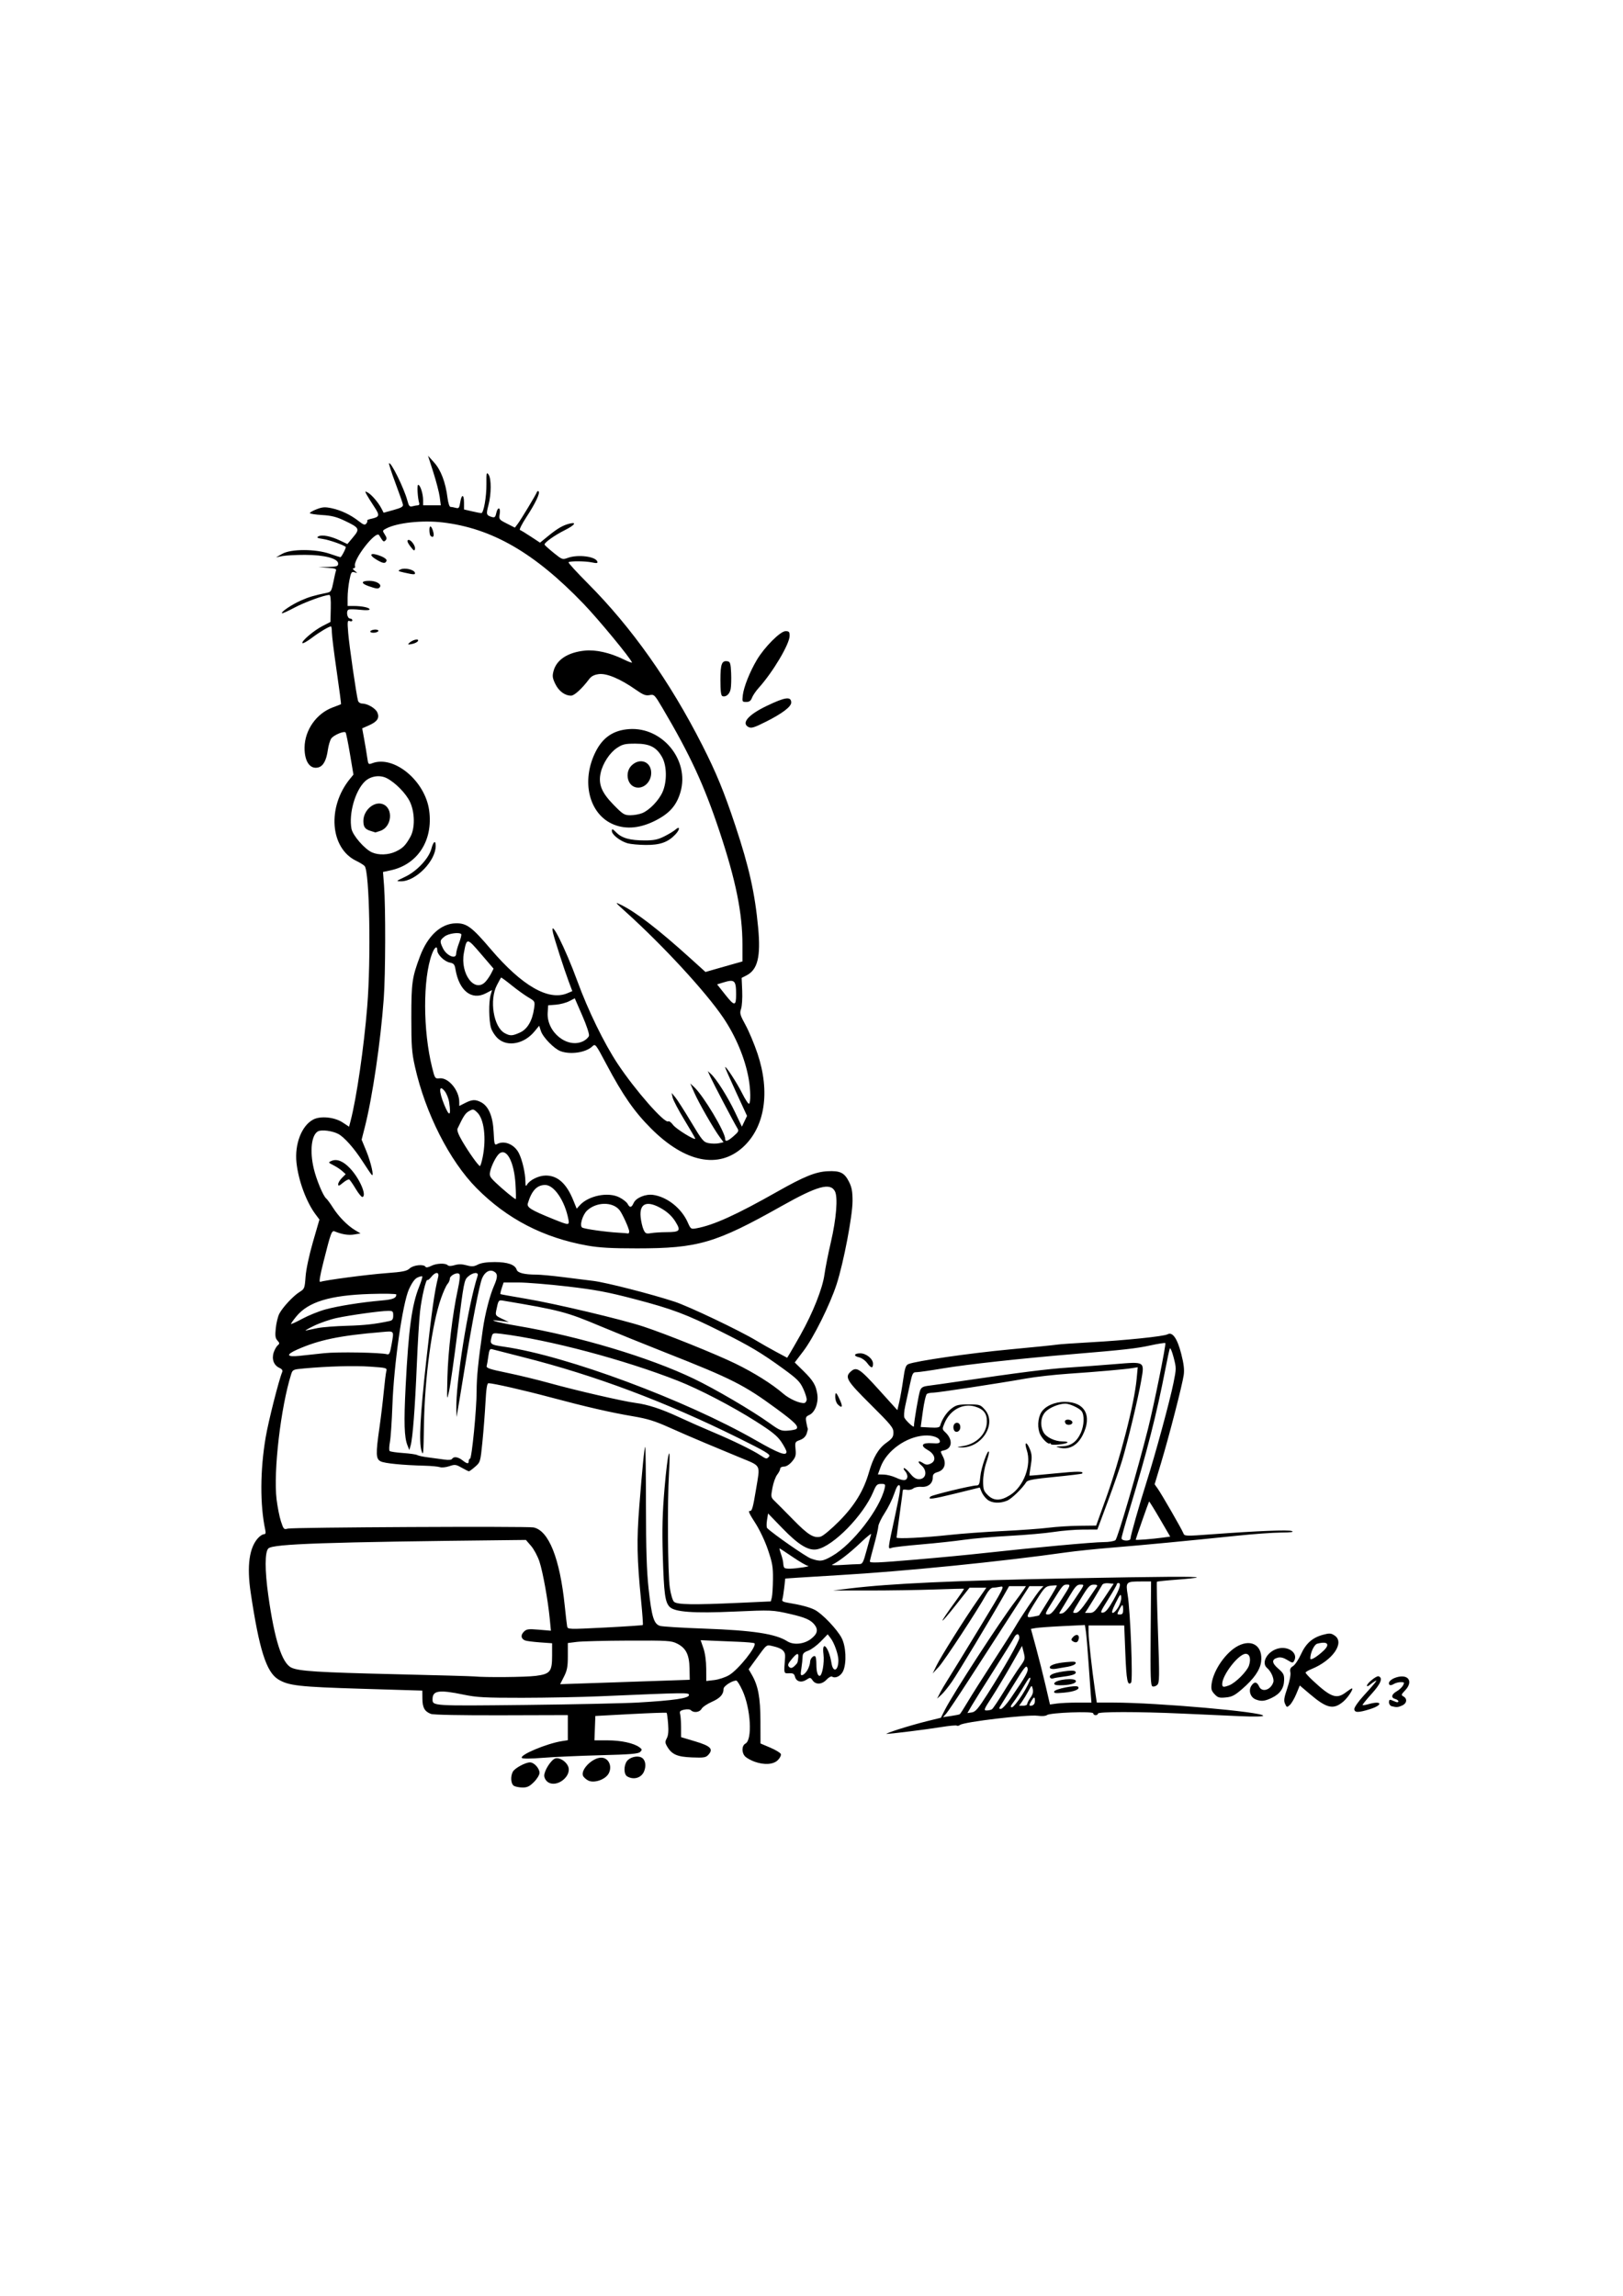 <?xml version="1.0" encoding="UTF-8" standalone="no"?>
<!-- Created with Inkscape (http://www.inkscape.org/) -->

<svg
   width="210mm"
   height="297mm"
   viewBox="0 0 210 297"
   version="1.1"
   id="svg5"
   xml:space="preserve"
   inkscape:version="1.2.1 (9c6d41e410, 2022-07-14)"
   sodipodi:docname="cartonista.svg"
   xmlns:inkscape="http://www.inkscape.org/namespaces/inkscape"
   xmlns:sodipodi="http://sodipodi.sourceforge.net/DTD/sodipodi-0.dtd"
   xmlns="http://www.w3.org/2000/svg"
   xmlns:svg="http://www.w3.org/2000/svg"><sodipodi:namedview
     id="namedview7"
     pagecolor="#ffffff"
     bordercolor="#111111"
     borderopacity="1"
     inkscape:showpageshadow="0"
     inkscape:pageopacity="0"
     inkscape:pagecheckerboard="1"
     inkscape:deskcolor="#d1d1d1"
     inkscape:document-units="mm"
     showgrid="false"
     inkscape:zoom="0.5946522"
     inkscape:cx="307.74291"
     inkscape:cy="475.06761"
     inkscape:window-width="1920"
     inkscape:window-height="1031"
     inkscape:window-x="0"
     inkscape:window-y="0"
     inkscape:window-maximized="1"
     inkscape:current-layer="layer1" /><defs
     id="defs2" /><g
     inkscape:label="Capa 1"
     inkscape:groupmode="layer"
     id="layer1"><path
       style="fill:#000000;stroke-width:0.204"
       d="m 66.501,231.029 c -0.4,-0.233 -0.478,-1.208 -0.146,-1.828 0.244,-0.457 1.623,-1.208 2.216,-1.208 0.535,0 1.237,0.769 1.237,1.355 0,0.259 -0.317,0.781 -0.719,1.183 -0.569,0.569 -0.877,0.718 -1.476,0.713 -0.416,-0.003 -0.917,-0.1 -1.113,-0.214 z m 4.376,-0.497 c -0.263,-0.186 -0.458,-0.537 -0.458,-0.825 0,-0.664 0.892,-2.054 1.427,-2.224 0.512,-0.162 1.354,0.341 1.647,0.984 0.581,1.276 -1.457,2.885 -2.616,2.065 z m 5.214,-0.203 c -0.295,-0.159 -0.592,-0.435 -0.66,-0.614 -0.309,-0.805 1.236,-2.334 2.358,-2.334 0.952,0 1.473,1.103 0.968,2.047 -0.429,0.802 -1.919,1.305 -2.667,0.901 z m 5.064,-0.521 c -0.445,-0.259 -0.473,-1.354 -0.051,-1.958 0.368,-0.525 1.353,-0.779 1.896,-0.488 0.508,0.272 0.651,1.047 0.333,1.804 -0.353,0.839 -1.341,1.13 -2.179,0.642 z m 16.473,-1.907 c -0.427,-0.152 -0.954,-0.437 -1.17,-0.633 -0.515,-0.466 -0.516,-1.435 -0.001,-1.71 0.916,-0.49 0.683,-4.536 -0.396,-6.877 -0.322,-0.7 -0.679,-1.272 -0.793,-1.272 -0.544,0 -1.646,0.716 -1.646,1.069 0,0.72 -0.442,1.208 -1.533,1.69 -0.6,0.265 -1.191,0.669 -1.313,0.897 -0.24,0.448 -1.004,0.554 -1.368,0.19 -0.135,-0.135 -0.482,-0.168 -0.873,-0.082 -0.54,0.119 -0.629,0.216 -0.532,0.58 0.065,0.241 0.119,1.009 0.12,1.707 l 0.003,1.269 1.829,0.548 c 2,0.599 2.379,0.984 1.703,1.731 -0.329,0.364 -0.574,0.403 -2.141,0.342 -1.914,-0.075 -2.615,-0.391 -3.215,-1.447 -0.253,-0.445 -0.256,-0.602 -0.022,-1.038 0.189,-0.353 0.241,-0.935 0.167,-1.859 -0.059,-0.74 -0.144,-1.381 -0.189,-1.426 -0.044,-0.044 -2.138,0.029 -4.653,0.164 l -4.572,0.245 -0.059,1.577 -0.059,1.577 h 1.702 c 1.737,0 3.397,0.362 4.12,0.897 0.358,0.266 0.369,0.333 0.098,0.602 -0.245,0.243 -1.265,0.327 -5.19,0.428 -2.687,0.069 -6.02,0.219 -7.407,0.332 -1.51,0.124 -2.596,0.133 -2.707,0.022 -0.369,-0.369 3.199,-1.871 5.178,-2.181 l 0.763,-0.119 v -1.624 -1.624 l -8.599,0.024 c -5.239,0.014 -8.801,-0.055 -9.117,-0.178 -0.815,-0.317 -1.089,-0.803 -1.101,-1.953 l -0.01,-1.061 -7.836,-0.238 c -8.146,-0.247 -9.484,-0.398 -10.82,-1.224 -1.53,-0.946 -2.453,-3.857 -3.549,-11.195 -0.52,-3.481 -0.191,-5.865 0.981,-7.112 0.238,-0.253 0.565,-0.461 0.726,-0.461 0.213,0 0.261,-0.153 0.174,-0.56 -0.689,-3.233 -0.67,-7.697 0.052,-11.958 0.352,-2.08 1.707,-7.437 2.14,-8.461 0.093,-0.221 -0.027,-0.394 -0.386,-0.557 -0.704,-0.321 -0.994,-1.13 -0.712,-1.985 0.121,-0.367 0.355,-0.779 0.52,-0.916 0.263,-0.218 0.258,-0.295 -0.04,-0.624 -0.273,-0.302 -0.315,-0.616 -0.211,-1.604 0.071,-0.676 0.275,-1.512 0.454,-1.858 0.433,-0.836 1.808,-2.312 2.627,-2.818 0.63,-0.389 0.664,-0.476 0.773,-1.986 0.068,-0.932 0.459,-2.767 0.954,-4.481 l 0.84,-2.902 -0.495,-0.66 c -1.196,-1.594 -2.226,-4.378 -2.473,-6.686 -0.26,-2.427 0.671,-4.818 2.179,-5.598 0.946,-0.489 2.751,-0.305 3.798,0.388 l 0.825,0.546 0.199,-0.761 c 0.767,-2.93 1.724,-9.505 2.152,-14.794 0.502,-6.191 0.298,-17.403 -0.331,-18.16 -0.114,-0.138 -0.61,-0.445 -1.102,-0.683 -3.382,-1.637 -3.78,-6.957 -0.794,-10.61 l 0.442,-0.541 -0.448,-2.667 c -0.246,-1.467 -0.502,-2.721 -0.568,-2.787 -0.224,-0.224 -1.585,0.362 -1.869,0.804 -0.155,0.242 -0.347,0.898 -0.426,1.457 -0.193,1.367 -0.599,2.103 -1.246,2.266 -1.067,0.268 -1.787,-0.779 -1.768,-2.571 0.024,-2.262 1.532,-4.41 3.647,-5.195 0.553,-0.205 1.033,-0.392 1.067,-0.415 0.034,-0.023 -0.218,-1.956 -0.56,-4.295 -0.341,-2.339 -0.621,-4.594 -0.621,-5.01 0,-0.417 -0.05,-0.758 -0.112,-0.758 -0.264,0 -1.492,0.733 -2.487,1.484 -0.591,0.446 -1.134,0.753 -1.205,0.681 -0.208,-0.208 1.444,-1.622 2.58,-2.208 l 1.04,-0.536 0.041,-1.746 c 0.029,-1.2 -0.032,-1.746 -0.192,-1.746 -0.622,10e-6 -3.186,0.936 -4.527,1.652 -0.827,0.442 -1.543,0.764 -1.591,0.716 -0.162,-0.162 1.272,-1.128 2.441,-1.645 1.04,-0.46 1.698,-0.655 3.424,-1.013 0.468,-0.097 0.562,-0.262 0.778,-1.355 0.135,-0.685 0.292,-1.368 0.35,-1.519 0.079,-0.206 -0.191,-0.292 -1.083,-0.348 l -1.188,-0.074 1.272,-0.038 c 1.105,-0.033 1.272,-0.09 1.272,-0.429 0,-0.662 -1.764,-1.13 -4.274,-1.133 -1.175,-0.002 -2.503,0.07 -2.951,0.158 l -0.814,0.161 0.814,-0.458 c 1.139,-0.641 4.292,-0.639 6.15,0.003 0.696,0.241 1.312,0.438 1.369,0.438 0.136,0 0.774,-1.239 0.684,-1.329 -0.248,-0.248 -2.117,-0.903 -2.92,-1.024 -0.762,-0.114 -0.89,-0.185 -0.613,-0.34 0.454,-0.254 1.599,-0.034 2.796,0.537 l 0.954,0.455 0.743,-0.889 c 0.898,-1.075 0.829,-1.208 -1.1,-2.13 -1.045,-0.5 -1.7,-0.664 -2.924,-0.736 -0.868,-0.051 -1.577,-0.164 -1.577,-0.253 0,-0.088 0.404,-0.315 0.898,-0.503 0.748,-0.285 1.072,-0.305 1.94,-0.119 1.215,0.26 2.456,0.855 3.499,1.675 0.601,0.473 0.782,0.531 0.965,0.31 0.124,-0.149 0.177,-0.32 0.118,-0.379 -0.059,-0.059 0.148,-0.162 0.46,-0.23 1.172,-0.254 1.216,-0.417 0.435,-1.595 -0.395,-0.596 -0.831,-1.296 -0.97,-1.557 -0.233,-0.438 -0.222,-0.457 0.148,-0.259 0.486,0.26 1.371,1.289 1.766,2.053 l 0.289,0.56 1.281,-0.354 c 1.011,-0.28 1.267,-0.43 1.215,-0.711 -0.036,-0.196 -0.476,-1.455 -0.978,-2.796 -0.502,-1.342 -0.87,-2.482 -0.817,-2.535 0.236,-0.236 1.942,3.231 2.367,4.811 0.201,0.748 0.293,0.849 0.678,0.746 0.245,-0.066 0.556,-0.12 0.693,-0.122 0.136,-0.002 0.212,-0.117 0.169,-0.257 -0.21,-0.677 -0.31,-2.392 -0.139,-2.392 0.266,0 0.638,1.146 0.638,1.964 v 0.682 h 1.146 1.146 l -0.141,-1.064 c -0.078,-0.585 -0.45,-2.028 -0.829,-3.206 l -0.687,-2.141 0.802,0.891 c 0.87,0.966 1.472,2.561 1.722,4.561 0.08,0.643 0.249,1.164 0.376,1.166 0.127,0.002 0.434,0.057 0.683,0.124 0.4,0.107 0.467,0.025 0.586,-0.715 0.176,-1.101 0.489,-1.072 0.489,0.045 v 0.881 l 1.033,0.238 c 0.568,0.131 1.109,0.238 1.201,0.238 0.308,0 0.683,-2.118 0.666,-3.764 -0.015,-1.45 0.015,-1.584 0.272,-1.233 0.377,0.515 0.37,2.535 -0.014,3.976 -0.312,1.172 -0.275,1.301 0.436,1.516 0.368,0.111 0.462,0.032 0.576,-0.486 0.193,-0.879 0.592,-0.793 0.448,0.097 -0.112,0.692 -0.083,0.732 0.924,1.242 l 1.04,0.527 0.364,-0.479 c 0.416,-0.547 2.353,-3.757 2.48,-4.111 0.046,-0.129 0.148,-0.176 0.226,-0.104 0.223,0.205 -0.417,1.557 -1.568,3.313 -0.581,0.887 -0.962,1.644 -0.847,1.682 0.115,0.038 0.748,0.424 1.405,0.856 l 1.195,0.786 1.09,-0.888 c 1.188,-0.968 1.898,-1.375 2.761,-1.581 0.956,-0.229 0.617,0.22 -0.639,0.848 -1.346,0.672 -2.712,1.653 -2.625,1.882 0.032,0.083 0.562,0.559 1.177,1.058 1.09,0.882 1.138,0.9 1.832,0.649 1.314,-0.476 3.603,-0.184 3.822,0.487 0.068,0.208 -0.086,0.231 -0.697,0.102 -0.87,-0.184 -2.857,-0.197 -3.034,-0.019 -0.062,0.062 1.06,1.292 2.494,2.731 5.678,5.7 10.614,12.677 14.813,20.936 1.804,3.548 2.811,5.998 4.268,10.38 1.787,5.376 2.542,8.747 2.96,13.23 0.351,3.761 -0.062,5.437 -1.525,6.179 l -0.611,0.31 0.072,1.689 c 0.039,0.929 -0.027,1.973 -0.148,2.32 -0.197,0.564 -0.135,0.785 0.579,2.089 0.44,0.802 1.137,2.465 1.55,3.697 1.666,4.965 0.962,9.505 -1.875,12.098 -3.145,2.874 -7.501,1.992 -11.899,-2.411 -2.178,-2.18 -3.642,-4.286 -5.78,-8.314 -1.412,-2.659 -1.424,-2.675 -1.832,-2.294 -0.847,0.793 -2.831,1.084 -4.111,0.603 -0.824,-0.31 -2.259,-1.782 -2.526,-2.592 l -0.228,-0.692 -0.608,0.738 c -1.324,1.606 -3.454,2.032 -4.699,0.939 -0.376,-0.33 -0.792,-0.959 -0.923,-1.397 -0.284,-0.948 -0.314,-3.339 -0.053,-4.249 l 0.186,-0.648 -0.799,0.417 c -1.844,0.961 -3.469,-0.325 -3.936,-3.114 -0.103,-0.619 -0.223,-0.759 -0.736,-0.861 -0.707,-0.141 -1.617,-1.033 -1.617,-1.585 0,-0.662 -0.363,-0.406 -0.693,0.488 -1.183,3.2 -1.167,9.901 0.034,14.705 0.35,1.401 0.367,1.424 0.979,1.366 1.131,-0.107 2.513,1.556 2.525,3.039 l 0.005,0.538 0.755,-0.385 c 0.902,-0.46 1.32,-0.48 2.055,-0.1 0.975,0.504 1.535,1.82 1.631,3.83 0.078,1.639 0.113,1.76 0.454,1.578 0.936,-0.501 2.237,0.046 2.811,1.181 0.445,0.879 0.838,2.584 0.847,3.669 0.005,0.588 0.05,0.679 0.205,0.413 0.36,-0.616 1.529,-1.186 2.435,-1.186 1.528,0 2.67,1.025 3.549,3.185 l 0.448,1.101 0.393,-0.435 c 1.134,-1.254 3.683,-1.764 5.129,-1.026 0.466,0.238 0.945,0.615 1.065,0.839 0.29,0.542 0.497,0.512 0.782,-0.113 0.306,-0.671 1.522,-1.181 2.504,-1.049 1.806,0.242 3.683,1.726 4.489,3.547 0.393,0.889 0.419,0.906 1.147,0.773 2.213,-0.405 5.135,-1.732 10.491,-4.763 3.393,-1.921 4.9,-2.533 6.435,-2.615 1.65,-0.088 2.202,0.181 2.799,1.363 0.358,0.709 0.458,1.253 0.458,2.488 0,1.917 -1.158,7.976 -2.054,10.749 -0.86,2.661 -2.983,6.929 -4.318,8.682 l -1.109,1.456 1.11,1.088 c 1.294,1.268 1.652,1.874 1.816,3.075 0.152,1.106 -0.319,2.3 -1.035,2.626 -0.463,0.211 -0.507,0.321 -0.391,0.967 0.072,0.401 0.158,0.76 0.19,0.797 0.032,0.037 -0.034,0.332 -0.146,0.655 -0.134,0.385 -0.432,0.669 -0.867,0.826 -0.639,0.231 -0.659,0.272 -0.571,1.186 0.077,0.806 0.009,1.044 -0.458,1.599 -0.338,0.402 -0.737,0.652 -1.04,0.652 -0.279,0 -0.491,0.12 -0.491,0.278 0,0.153 -0.175,0.5 -0.389,0.772 -0.214,0.272 -0.49,1.039 -0.613,1.704 -0.219,1.185 -0.212,1.221 0.338,1.749 0.309,0.297 1.37,1.366 2.357,2.375 1.915,1.958 2.646,2.41 3.536,2.187 0.315,-0.079 1.36,-0.951 2.408,-2.008 1.995,-2.013 3.176,-3.952 3.857,-6.337 0.548,-1.92 1.224,-3.063 2.239,-3.793 0.778,-0.559 0.921,-0.767 0.921,-1.345 0,-0.61 -0.319,-1 -2.951,-3.613 -3.091,-3.068 -3.374,-3.534 -2.579,-4.253 0.751,-0.679 1.142,-0.429 3.632,2.324 l 2.407,2.661 0.252,-1.084 c 0.139,-0.596 0.367,-1.897 0.507,-2.891 0.208,-1.477 0.329,-1.839 0.664,-1.982 0.94,-0.401 7.917,-1.412 13.13,-1.901 3.078,-0.289 5.826,-0.567 6.106,-0.618 0.28,-0.051 2.203,-0.186 4.274,-0.301 4.578,-0.254 9.538,-0.766 10.028,-1.036 0.639,-0.351 1.255,0.527 1.767,2.517 0.333,1.294 0.423,2.056 0.325,2.748 -0.18,1.271 -1.916,8.003 -2.945,11.415 l -0.821,2.723 0.4,0.562 c 0.494,0.694 3.121,5.256 3.308,5.745 0.159,0.415 0.211,0.417 3.812,0.152 5.844,-0.431 9.79,-0.589 10.233,-0.411 0.318,0.128 -0.102,0.186 -1.411,0.195 -1.025,0.007 -3.589,0.192 -5.699,0.412 -6.272,0.652 -12.143,1.211 -16.149,1.538 -2.071,0.169 -4.727,0.444 -5.902,0.611 -8.327,1.185 -21.055,2.462 -29.309,2.941 -2.071,0.12 -4.51,0.27 -5.42,0.333 l -1.655,0.114 -0.138,1.219 c -0.076,0.67 -0.186,1.344 -0.245,1.498 -0.075,0.196 0.126,0.317 0.673,0.406 1.673,0.271 2.845,0.579 3.528,0.928 0.963,0.492 2.904,2.527 3.483,3.652 0.553,1.075 0.654,3.159 0.205,4.226 -0.279,0.662 -0.997,1.04 -1.448,0.761 -0.124,-0.077 -0.445,0.098 -0.714,0.388 -0.592,0.639 -1.393,0.685 -1.8,0.103 -0.283,-0.404 -0.322,-0.408 -0.816,-0.085 -0.644,0.422 -1.31,0.242 -1.47,-0.397 -0.095,-0.379 -0.247,-0.467 -0.764,-0.444 -0.702,0.031 -0.686,0.096 -0.515,-2.057 0.062,-0.784 -0.354,-1.17 -1.555,-1.441 -0.911,-0.205 -0.743,-0.335 -2.247,1.728 l -0.915,1.254 0.395,0.679 c 0.837,1.44 1.125,2.971 1.132,6.021 l 0.007,2.899 1.26,0.536 c 0.693,0.295 1.31,0.667 1.372,0.827 0.061,0.16 -0.112,0.515 -0.386,0.789 -0.578,0.578 -1.75,0.657 -3.023,0.203 z m -14.997,-7.655 c 4.534,-0.262 6.513,-0.553 6.513,-0.959 0,-0.337 -0.125,-0.335 -11.601,0.158 -2.407,0.103 -6.895,0.19 -9.973,0.193 -4.795,0.004 -5.874,-0.053 -7.531,-0.397 -3.244,-0.674 -4.071,-0.555 -4.071,0.587 0,0.869 -0.049,0.866 11.907,0.737 6.269,-0.068 12.909,-0.211 14.756,-0.317 z m 3.053,-2.816 3.562,-0.123 -0.027,-1.467 c -0.033,-1.786 -0.458,-2.635 -1.607,-3.214 -0.752,-0.379 -1.191,-0.406 -6.304,-0.387 -3.022,0.011 -6.022,0.086 -6.666,0.167 l -1.17,0.147 v 1.681 c 0,1.379 -0.089,1.857 -0.497,2.663 l -0.497,0.982 4.822,-0.163 c 2.652,-0.09 6.425,-0.219 8.384,-0.286 z m 8.648,-0.722 c 1.205,-0.706 3.645,-3.765 3.288,-4.122 -0.066,-0.066 -1.015,-0.154 -2.109,-0.196 -1.095,-0.043 -2.635,-0.106 -3.423,-0.142 l -1.433,-0.065 0.358,1.035 c 0.22,0.637 0.36,1.653 0.365,2.641 l 0.007,1.606 1.039,-0.123 c 0.571,-0.068 1.431,-0.353 1.91,-0.634 z m -25.035,0.097 c 1.901,-0.245 2.14,-0.541 2.14,-2.647 v -1.577 l -1.577,-0.113 c -0.868,-0.062 -1.731,-0.174 -1.918,-0.248 -0.533,-0.213 -0.603,-0.687 -0.166,-1.124 0.354,-0.354 0.577,-0.385 1.953,-0.269 l 1.553,0.131 -0.145,-1.508 c -0.232,-2.418 -0.893,-6.086 -1.339,-7.437 -0.227,-0.686 -0.714,-1.596 -1.082,-2.022 l -0.669,-0.774 -1.714,0.018 c -24.17,0.258 -30.971,0.489 -31.602,1.076 -0.473,0.438 -0.478,2.803 -0.013,6.104 0.808,5.739 1.767,8.737 2.981,9.319 0.956,0.458 3.452,0.617 13.385,0.851 5.317,0.126 9.943,0.255 10.278,0.288 1.454,0.143 6.633,0.096 7.935,-0.071 z m 35.222,-0.836 c 0.164,-0.317 0.298,-0.752 0.298,-0.968 0,-0.433 0.469,-0.923 0.68,-0.712 0.074,0.074 0.134,0.523 0.134,0.999 0,0.955 0.155,1.509 0.421,1.509 0.331,0 0.635,-1.698 0.499,-2.787 -0.246,-1.969 0.705,-0.922 1.034,1.139 0.207,1.294 0.895,1.012 0.895,-0.368 0,-0.736 -0.526,-2.235 -1.003,-2.858 l -0.381,-0.497 -0.905,0.931 c -0.498,0.512 -1.226,1.047 -1.618,1.189 -0.561,0.203 -0.716,0.371 -0.724,0.788 -0.006,0.291 -0.078,0.967 -0.159,1.501 -0.131,0.856 -0.108,0.955 0.192,0.84 0.187,-0.072 0.474,-0.389 0.638,-0.706 z m -1.65,-0.509 c 0.341,-0.341 0.346,-0.354 0.42,-1.054 0.066,-0.625 -0.169,-0.575 -0.794,0.168 -0.549,0.652 -0.619,0.843 -0.391,1.07 0.212,0.212 0.419,0.162 0.766,-0.184 z m 2.056,-3.436 c 0.842,-0.642 0.979,-1.189 0.464,-1.844 -0.487,-0.619 -1.218,-0.942 -3.116,-1.377 -2.313,-0.529 -2.447,-0.535 -7.251,-0.319 -5.279,0.238 -7.705,0.063 -8.37,-0.602 -0.599,-0.599 -0.749,-1.716 -0.893,-6.655 -0.1,-3.436 -0.048,-5.448 0.223,-8.65 0.407,-4.808 0.835,-6.311 0.58,-2.035 -0.225,3.768 -0.161,12.999 0.103,14.838 0.121,0.842 0.358,1.649 0.538,1.828 0.387,0.387 2.443,0.421 8.51,0.143 l 4.024,-0.184 0.129,-0.512 c 0.071,-0.282 0.138,-1.344 0.148,-2.359 0.017,-1.592 -0.074,-2.121 -0.658,-3.831 -0.399,-1.168 -1.09,-2.615 -1.681,-3.52 -0.706,-1.081 -0.903,-1.519 -0.664,-1.476 0.286,0.051 0.413,-0.387 0.809,-2.789 0.55,-3.336 0.748,-2.949 -2.131,-4.149 -1.081,-0.45 -3.064,-1.276 -4.407,-1.835 -1.343,-0.559 -3.47,-1.48 -4.726,-2.046 -1.786,-0.805 -2.784,-1.114 -4.58,-1.418 -2.963,-0.501 -6.059,-1.211 -10.743,-2.463 -3.471,-0.928 -7.425,-1.827 -8.032,-1.827 -0.181,0 -0.291,0.712 -0.386,2.493 -0.073,1.371 -0.251,3.669 -0.395,5.105 -0.258,2.576 -0.271,2.62 -0.942,3.206 -0.374,0.327 -0.736,0.592 -0.805,0.59 -0.069,-0.002 -0.491,-0.212 -0.939,-0.466 -0.746,-0.424 -0.88,-0.44 -1.6,-0.194 -0.432,0.148 -0.982,0.204 -1.221,0.123 -0.24,-0.08 -1.123,-0.164 -1.962,-0.185 -2.83,-0.073 -5.15,-0.3 -5.681,-0.556 -0.644,-0.311 -0.667,-0.932 -0.167,-4.418 0.185,-1.287 0.432,-3.348 0.55,-4.58 0.118,-1.231 0.267,-2.436 0.332,-2.676 0.113,-0.421 0.037,-0.443 -2.067,-0.586 -2.096,-0.143 -5.465,-0.052 -8.581,0.231 -1.422,0.129 -1.475,0.154 -1.669,0.768 -1.34,4.245 -2.313,12.58 -1.885,16.148 0.118,0.983 0.374,2.275 0.569,2.872 0.332,1.018 0.386,1.076 0.877,0.934 0.601,-0.174 30.978,-0.323 31.799,-0.155 1.976,0.403 3.41,3.999 4.045,10.145 0.127,1.231 0.265,2.422 0.307,2.646 0.075,0.402 0.137,0.404 4.892,0.162 2.649,-0.135 4.854,-0.283 4.9,-0.329 0.046,-0.046 -0.052,-1.447 -0.217,-3.114 -0.542,-5.448 -0.588,-7.85 -0.235,-12.29 0.404,-5.08 0.649,-7.521 0.765,-7.637 0.048,-0.048 0.091,3.368 0.095,7.591 0.005,5.681 0.094,8.473 0.34,10.731 0.402,3.691 0.683,4.602 1.491,4.836 0.32,0.092 2.871,0.249 5.669,0.349 6.336,0.225 9.275,0.672 10.786,1.639 0.804,0.515 2.166,0.381 3.06,-0.301 z m -1.024,-9.261 c 0.56,-0.087 0.861,-0.171 0.669,-0.186 -0.192,-0.015 -1.088,-0.531 -1.992,-1.147 -0.904,-0.616 -1.675,-1.119 -1.714,-1.119 -0.038,0 0.053,0.343 0.202,0.763 0.15,0.42 0.276,0.954 0.281,1.187 0.005,0.233 0.07,0.485 0.145,0.56 0.17,0.17 1.086,0.147 2.408,-0.059 z m 7.209,-0.416 c 0.497,0 0.565,-0.119 1.019,-1.781 0.267,-0.98 0.532,-1.918 0.588,-2.086 0.056,-0.168 -0.576,0.342 -1.406,1.133 -1.383,1.319 -2.883,2.474 -3.645,2.808 -0.168,0.074 0.418,0.087 1.303,0.03 0.884,-0.057 1.848,-0.104 2.141,-0.104 z m 7.667,-0.614 c 2.676,-0.225 6.515,-0.592 8.53,-0.815 6.388,-0.706 14.176,-1.421 15.467,-1.421 0.696,0 1.383,-0.112 1.556,-0.254 0.288,-0.236 2.864,-9.05 4.211,-14.402 0.777,-3.088 2.368,-10.963 2.241,-11.09 -0.055,-0.055 -0.918,0.079 -1.918,0.297 -1.809,0.395 -3.359,0.57 -9.955,1.122 -6.801,0.569 -13.889,1.345 -16.819,1.842 -1.638,0.277 -3.212,0.504 -3.497,0.504 -0.482,0 -0.543,0.111 -0.858,1.577 -0.186,0.868 -0.46,2.124 -0.608,2.793 -0.152,0.688 -0.196,1.35 -0.101,1.527 0.239,0.443 1.223,1.335 1.224,1.11 0.004,-0.576 0.618,-4.152 0.791,-4.608 0.171,-0.449 0.366,-0.558 1.182,-0.659 0.537,-0.067 2.214,-0.304 3.725,-0.527 7.891,-1.165 11.576,-1.633 14.247,-1.808 1.623,-0.106 4.349,-0.309 6.058,-0.45 3.948,-0.326 3.846,-0.391 3.401,2.175 -0.382,2.205 -1.743,7.889 -2.458,10.269 -0.286,0.952 -1.125,3.356 -1.864,5.343 l -1.344,3.613 -1.846,0.004 c -1.015,0.002 -2.716,0.14 -3.779,0.306 -1.063,0.166 -3.628,0.393 -5.699,0.504 -2.071,0.111 -4.727,0.34 -5.902,0.51 -1.175,0.17 -3.648,0.437 -5.495,0.594 -1.847,0.157 -3.577,0.353 -3.844,0.436 -0.577,0.179 -0.611,0.505 0.463,-4.476 0.573,-2.66 0.685,-3.481 0.489,-3.602 -0.179,-0.111 -0.378,0.214 -0.679,1.108 -0.234,0.695 -0.785,1.813 -1.225,2.483 -0.44,0.67 -0.81,1.448 -0.824,1.727 -0.014,0.28 -0.266,1.379 -0.56,2.442 -0.295,1.063 -0.536,2.002 -0.536,2.086 -8.2e-4,0.229 0.897,0.192 6.226,-0.257 z m -11.111,-0.436 c 2.64,-1.506 6.183,-6.076 6.8,-8.771 0.117,-0.511 0.077,-0.56 -0.459,-0.56 -0.512,0 -0.641,0.129 -1.004,1.004 -1.269,3.054 -5.191,7.067 -7.292,7.461 -1.111,0.208 -2.39,-0.571 -4.477,-2.726 l -1.853,-1.914 -0.139,0.869 c -0.076,0.478 -0.067,0.939 0.021,1.025 0.778,0.758 5.017,3.707 5.656,3.934 1.19,0.423 1.509,0.386 2.748,-0.321 z m 38.608,-2.258 c 0.007,-0.375 1.138,-4.353 2.087,-7.343 1.131,-3.562 2.992,-10.403 3.47,-12.756 0.383,-1.886 0.383,-1.969 0.019,-3.358 -0.207,-0.789 -0.425,-1.289 -0.49,-1.119 -0.064,0.168 -0.312,1.313 -0.55,2.544 -1.145,5.914 -2.378,10.745 -4.69,18.378 -0.553,1.824 -1.005,3.45 -1.005,3.613 0,0.37 1.151,0.412 1.158,0.042 z m 4.179,-0.123 0.961,-0.132 -1.34,-2.3 c -0.737,-1.265 -1.364,-2.273 -1.393,-2.239 -0.061,0.071 -1.732,4.837 -1.732,4.94 0,0.082 2.142,-0.083 3.505,-0.269 z m -27.522,-0.354 c 1.511,-0.165 4.58,-0.389 6.818,-0.496 2.239,-0.108 4.895,-0.3 5.902,-0.427 1.007,-0.127 2.81,-0.242 4.006,-0.255 l 2.175,-0.024 1.216,-3.373 c 1.882,-5.221 3.723,-12.364 4.025,-15.621 l 0.138,-1.491 -0.692,0.113 c -0.986,0.161 -4.648,0.483 -8.325,0.731 -1.735,0.117 -4.162,0.391 -5.394,0.609 -3.673,0.65 -11.435,1.833 -12.049,1.836 -0.314,0.002 -0.679,0.072 -0.812,0.157 -0.133,0.084 -0.369,1.083 -0.525,2.219 l -0.284,2.066 1.213,0.067 c 0.944,0.052 1.233,-4e-4 1.302,-0.238 0.243,-0.838 0.834,-1.73 1.465,-2.212 0.613,-0.467 0.895,-0.536 2.211,-0.536 1.446,0 1.533,0.027 2.102,0.665 1.613,1.806 -0.372,4.978 -3.07,4.904 -0.63,-0.017 -0.599,-0.038 0.267,-0.184 1.769,-0.297 3.038,-1.592 3.072,-3.134 0.023,-1.068 -0.423,-1.645 -1.53,-1.976 -1.57,-0.47 -3.234,0.432 -3.948,2.141 -0.316,0.757 -0.312,0.802 0.103,1.19 0.971,0.904 0.917,2.06 -0.107,2.317 -0.596,0.15 -0.579,0.07 -0.182,0.867 0.449,0.899 0.167,1.696 -0.691,1.954 -0.515,0.155 -0.648,0.305 -0.648,0.732 0,0.759 -0.627,1.258 -1.488,1.184 -0.388,-0.033 -0.853,0.061 -1.033,0.21 -0.18,0.149 -0.556,0.227 -0.837,0.174 -0.281,-0.054 -0.51,-0.036 -0.51,0.039 0,0.075 -0.183,1.454 -0.407,3.063 -0.224,1.61 -0.407,2.992 -0.407,3.072 0,0.199 3.586,0.021 6.92,-0.343 z m 4.838,-4.554 c -0.28,-0.22 -0.618,-0.664 -0.752,-0.987 l -0.243,-0.587 -3.177,0.783 c -3.007,0.741 -3.637,0.817 -3.197,0.388 0.211,-0.205 5.3,-1.436 5.938,-1.436 0.344,0 0.419,-0.175 0.511,-1.181 0.101,-1.114 0.971,-3.592 1.112,-3.168 0.036,0.108 -0.119,0.733 -0.345,1.389 -0.231,0.671 -0.41,1.719 -0.41,2.398 0,1.06 0.071,1.276 0.595,1.8 0.786,0.786 1.669,0.787 2.909,1.4e-4 1.767,-1.121 2.786,-3.87 2.15,-5.802 -0.38,-1.153 -0.003,-1.178 0.434,-0.029 0.232,0.61 0.248,1.025 0.08,2.019 -0.117,0.688 -0.195,1.273 -0.174,1.299 0.021,0.026 1.521,-0.102 3.335,-0.285 2.916,-0.294 3.783,-0.289 3.471,0.023 -0.05,0.05 -1.645,0.243 -3.545,0.429 -2.659,0.26 -3.501,0.412 -3.658,0.659 -0.533,0.841 -1.899,2.166 -2.487,2.413 -0.93,0.391 -1.955,0.341 -2.547,-0.125 z m 9.308,-6.726 c -0.55,-0.138 -0.517,-0.155 0.329,-0.177 1.148,-0.029 1.911,-0.573 2.44,-1.738 0.439,-0.967 0.489,-2.306 0.104,-2.812 -0.301,-0.396 -1.547,-0.97 -2.103,-0.968 -0.811,0.003 -1.993,0.478 -2.535,1.02 -0.642,0.642 -0.771,1.73 -0.316,2.642 0.33,0.66 1.463,1.22 2.47,1.221 0.438,1.7e-4 0.735,0.063 0.659,0.139 -0.24,0.24 -2.168,0.416 -2.168,0.198 0,-0.111 -0.053,-0.147 -0.119,-0.082 -0.174,0.174 -0.885,-0.473 -1.22,-1.11 -0.417,-0.793 -0.362,-2.135 0.122,-2.917 0.496,-0.802 1.755,-1.357 3.055,-1.348 2.585,0.019 3.547,1.795 2.314,4.271 -0.688,1.38 -1.775,1.975 -3.032,1.66 z m -13.659,-2.323 c -0.185,-0.483 0.077,-0.97 0.48,-0.892 0.225,0.043 0.357,0.254 0.357,0.572 0,0.58 -0.642,0.826 -0.837,0.32 z m 14.626,-0.673 c -0.14,-0.049 -0.254,-0.225 -0.254,-0.391 0,-0.354 0.841,-0.304 0.959,0.057 0.087,0.265 -0.333,0.464 -0.705,0.334 z m -20.643,6.797 c 0.039,-0.203 -0.088,-0.545 -0.284,-0.761 -0.195,-0.216 -0.253,-0.392 -0.128,-0.392 0.125,0 0.482,0.321 0.795,0.712 0.399,0.5 0.733,0.712 1.121,0.712 0.956,1e-5 1.13,-1.111 0.284,-1.813 -0.526,-0.436 -0.378,-0.671 0.189,-0.3 0.42,0.275 0.614,0.295 1.031,0.105 0.78,-0.356 0.601,-1.219 -0.366,-1.76 -1.026,-0.574 -0.765,-0.976 0.572,-0.882 0.771,0.055 0.994,0.003 0.994,-0.229 0,-0.493 -0.934,-0.843 -2.035,-0.763 -2.363,0.172 -4.872,1.989 -5.638,4.085 l -0.346,0.947 0.754,0.015 c 0.414,0.008 1.12,0.186 1.568,0.394 0.968,0.451 1.395,0.431 1.491,-0.071 z m -56.75,-2.069 c 0,-0.168 0.074,-0.305 0.164,-0.305 0.23,0 0.858,-6.411 0.857,-8.752 -4.1e-4,-1.784 0.207,-3.839 0.81,-8.04 0.281,-1.955 0.9,-4.351 1.438,-5.572 0.5,-1.132 0.496,-1.584 -0.014,-1.857 -0.56,-0.3 -1.183,0.062 -1.527,0.886 -0.35,0.837 -1.298,5.725 -2.238,11.529 -0.408,2.519 -0.816,4.992 -0.908,5.495 l -0.167,0.916 -0.023,-0.973 c -0.081,-3.451 1.52,-13.487 2.758,-17.295 0.171,-0.525 -0.604,-0.462 -1.241,0.102 -0.496,0.438 -0.553,0.735 -1.337,6.971 -0.45,3.582 -0.951,7.108 -1.113,7.836 -0.293,1.318 -0.294,1.311 -0.216,-1.832 0.081,-3.292 0.66,-8.172 1.339,-11.286 0.257,-1.18 0.327,-1.891 0.199,-2.02 -0.284,-0.284 -1.227,0.189 -1.227,0.615 0,0.189 -0.138,0.496 -0.306,0.682 -0.168,0.186 -0.544,1.017 -0.834,1.848 -1.183,3.377 -2.11,10.249 -2.209,16.368 -0.063,3.865 -0.083,4.081 -0.314,3.358 -0.354,-1.104 -0.168,-4.642 0.613,-11.676 0.721,-6.496 1.065,-8.913 1.539,-10.801 0.175,-0.696 -0.348,-0.708 -0.889,-0.021 -0.217,0.276 -0.44,0.457 -0.495,0.402 -0.184,-0.184 -0.751,2.227 -0.96,4.083 -0.113,1.007 -0.302,4.122 -0.418,6.92 -0.231,5.563 -0.53,9.457 -0.796,10.391 l -0.171,0.6 -0.241,-0.604 c -0.419,-1.05 -0.477,-2.929 -0.237,-7.64 0.382,-7.468 0.797,-10.518 1.758,-12.913 0.267,-0.666 0.444,-1.254 0.392,-1.305 -0.052,-0.052 -0.329,0.013 -0.617,0.145 -0.348,0.158 -0.719,0.67 -1.106,1.524 -0.821,1.812 -1.951,9.732 -2.139,14.993 -0.074,2.071 -0.219,4.218 -0.323,4.771 -0.104,0.553 -0.119,1.073 -0.034,1.156 0.085,0.083 0.868,0.199 1.739,0.259 0.872,0.06 1.696,0.179 1.832,0.265 0.136,0.086 0.797,0.225 1.468,0.308 0.672,0.083 1.6,0.208 2.062,0.277 0.522,0.078 0.893,0.041 0.979,-0.097 0.208,-0.337 0.767,-0.26 1.335,0.184 0.615,0.481 0.814,0.506 0.814,0.102 z m 38.867,-0.601 c 0.207,-0.249 -0.422,-0.626 -3.995,-2.397 -9.47,-4.694 -18.534,-8.094 -27.844,-10.446 -2.018,-0.51 -3.823,-0.972 -4.012,-1.027 -0.276,-0.081 -0.368,0.089 -0.475,0.876 -0.073,0.537 -0.172,1.121 -0.22,1.297 -0.071,0.262 0.409,0.423 2.612,0.875 1.485,0.304 3.982,0.91 5.549,1.345 3.396,0.943 9.524,2.354 11.093,2.555 1.589,0.203 3.378,0.789 5.658,1.852 1.086,0.507 3.074,1.384 4.417,1.949 2.579,1.086 5.089,2.312 6.106,2.984 0.753,0.497 0.807,0.504 1.111,0.138 z m 2.247,-0.598 c 0,-0.155 -0.298,-0.727 -0.661,-1.271 -0.525,-0.784 -1.207,-1.335 -3.299,-2.665 -3.05,-1.939 -7.306,-4.154 -10.084,-5.248 -6.915,-2.724 -16.701,-5.322 -22.924,-6.085 -0.965,-0.118 -1.053,-0.093 -1.168,0.334 -0.276,1.031 -0.218,1.08 1.614,1.344 8.065,1.166 23.45,6.885 32.553,12.101 2.965,1.699 3.969,2.076 3.969,1.49 z m 1.279,-2.96 c 0.344,-0.323 -0.181,-0.857 -2.565,-2.608 -4.211,-3.093 -5.752,-3.873 -14.386,-7.276 -2.631,-1.037 -6.444,-2.583 -8.475,-3.435 -4.339,-1.821 -5.176,-2.04 -12.529,-3.278 -0.579,-0.097 -0.613,-0.049 -0.878,1.269 -0.127,0.628 -0.086,0.686 0.748,1.081 l 0.882,0.417 -1.018,-0.133 c -2.108,-0.275 -0.632,0.163 2.114,0.628 7.984,1.351 17.046,4.065 22.819,6.833 2.786,1.336 7.544,4.126 9.817,5.756 1.314,0.943 1.531,1.031 2.378,0.967 0.513,-0.039 1.004,-0.138 1.092,-0.22 z m 1.331,-3.746 c 0.036,-0.187 -0.158,-0.829 -0.432,-1.427 -0.433,-0.946 -0.772,-1.286 -2.61,-2.622 -2.821,-2.049 -4.279,-2.919 -8.074,-4.815 -4.457,-2.227 -6.29,-2.915 -11.162,-4.19 -3.485,-0.912 -5.042,-1.204 -8.671,-1.628 -2.433,-0.284 -5.288,-0.516 -6.345,-0.516 h -1.92 l -0.24,0.726 c -0.132,0.399 -0.208,0.75 -0.168,0.779 0.039,0.029 1.537,0.3 3.328,0.601 3.781,0.637 12.358,2.669 15.163,3.593 2.918,0.96 9.382,3.563 11.907,4.793 2.424,1.181 4.765,2.652 6.192,3.89 0.811,0.704 2.235,1.322 2.764,1.201 0.112,-0.026 0.233,-0.199 0.269,-0.386 z m -0.756,-8.501 c 1.552,-2.754 2.808,-5.92 3.054,-7.699 0.117,-0.848 0.49,-2.732 0.829,-4.188 0.715,-3.07 0.936,-5.844 0.527,-6.615 -0.608,-1.146 -2.272,-0.684 -6.876,1.906 -8.567,4.821 -10.826,5.483 -18.725,5.487 -3.296,0.002 -4.878,-0.087 -6.411,-0.359 -5.701,-1.011 -10.424,-3.46 -14.368,-7.449 -3.49,-3.53 -6.611,-9.688 -7.956,-15.696 -0.411,-1.837 -0.471,-2.649 -0.47,-6.38 0.001,-4.488 0.098,-5.168 1.115,-7.884 1.005,-2.683 2.716,-4.259 4.657,-4.288 1.389,-0.021 2.066,0.482 4.5,3.341 4.041,4.748 7.488,6.733 9.912,5.709 l 0.646,-0.273 -0.47,-1.254 c -0.569,-1.518 -1.858,-5.516 -2.029,-6.291 -0.462,-2.1 1.588,1.967 3.155,6.259 1.378,3.775 3.465,8.053 5.212,10.686 2.276,3.429 6.068,7.745 6.545,7.45 0.114,-0.07 0.393,0.133 0.619,0.451 0.366,0.514 2.875,2.066 2.875,1.779 0,-0.062 -0.628,-1.144 -1.395,-2.403 -0.767,-1.26 -1.455,-2.565 -1.529,-2.901 l -0.134,-0.611 0.464,0.554 c 0.255,0.305 1.172,1.737 2.038,3.183 1.463,2.443 1.625,2.638 2.304,2.766 0.401,0.075 0.996,0.078 1.322,0.007 l 0.592,-0.13 -0.479,-0.646 c -0.786,-1.059 -2.718,-4.424 -3.293,-5.734 l -0.536,-1.221 0.525,0.491 c 1.196,1.119 3.99,5.795 3.99,6.678 0,0.418 0.343,0.304 1.107,-0.366 0.651,-0.571 0.69,-0.666 0.441,-1.069 -0.415,-0.673 -3.017,-5.626 -3.434,-6.535 l -0.367,-0.801 0.427,0.387 c 0.701,0.635 2.179,2.985 3.116,4.957 l 0.877,1.847 0.332,-0.696 0.332,-0.696 -1.416,-3.068 c -0.779,-1.687 -1.416,-3.135 -1.416,-3.217 0,-0.327 1.508,1.973 2.195,3.349 0.402,0.805 0.806,1.418 0.896,1.362 0.231,-0.142 0.205,-1.81 -0.049,-3.246 -0.463,-2.612 -1.668,-5.496 -3.308,-7.913 -2.262,-3.333 -7.707,-9.24 -12.557,-13.622 -1.481,-1.338 -1.499,-1.366 -0.611,-0.928 1.951,0.961 4.85,3.198 8.955,6.914 l 1.934,1.75 1.221,-0.352 c 0.672,-0.193 1.748,-0.5 2.392,-0.681 l 1.17,-0.329 v -2.156 c 0,-4.106 -0.846,-8.289 -2.959,-14.644 -2.006,-6.029 -3.805,-9.92 -7.398,-16.002 -1.01,-1.708 -1.072,-1.77 -1.66,-1.653 -0.497,0.1 -0.835,-0.035 -1.818,-0.724 -1.971,-1.383 -3.744,-2.126 -4.75,-1.992 -0.604,0.081 -0.971,0.272 -1.259,0.657 -0.915,1.221 -1.908,2.129 -2.327,2.129 -0.805,0 -1.591,-0.581 -2.04,-1.507 -0.373,-0.77 -0.407,-1.027 -0.228,-1.694 0.391,-1.452 1.844,-2.397 4.039,-2.626 1.398,-0.146 3.259,0.271 4.989,1.118 0.647,0.317 1.151,0.505 1.119,0.418 -0.214,-0.59 -4.333,-5.578 -6.265,-7.588 -6.352,-6.607 -11.849,-9.779 -18.257,-10.534 -2.585,-0.305 -5.806,0.037 -7.237,0.768 -0.545,0.278 -0.551,0.301 -0.224,0.8 0.26,0.397 0.282,0.569 0.094,0.756 -0.247,0.247 -0.295,0.209 -0.83,-0.67 -0.41,-0.674 -3.418,3.205 -3.119,4.02 0.051,0.14 -0.029,0.257 -0.178,0.261 -0.172,0.004 -0.122,0.124 0.136,0.326 0.404,0.317 0.404,0.319 -0.022,0.193 -0.385,-0.114 -0.453,-0.008 -0.661,1.031 -0.128,0.637 -0.233,1.646 -0.233,2.243 v 1.085 h 0.789 c 1.068,0 2.061,0.213 2.061,0.443 0,0.11 -0.507,0.131 -1.212,0.051 -0.667,-0.075 -1.342,-0.087 -1.501,-0.026 -0.37,0.142 -0.201,1.161 0.193,1.161 0.155,0 0.282,0.101 0.282,0.225 0,0.126 -0.148,0.168 -0.335,0.097 -0.301,-0.115 -0.321,0.043 -0.198,1.556 0.135,1.659 1.063,8.063 1.269,8.757 0.058,0.196 0.292,0.356 0.519,0.356 0.69,0 1.728,0.6 1.974,1.141 0.324,0.711 0.013,1.199 -1.068,1.677 l -0.886,0.392 0.256,1.397 c 0.141,0.768 0.317,1.828 0.391,2.355 0.13,0.921 0.155,0.95 0.646,0.763 2.816,-1.071 6.847,2.267 7.372,6.102 0.531,3.88 -1.481,7 -4.999,7.754 l -0.974,0.209 0.136,1.775 c 0.213,2.787 0.191,11.458 -0.038,14.597 -0.408,5.613 -1.461,12.753 -2.456,16.661 l -0.407,1.599 0.599,1.454 c 0.609,1.476 1.058,3.467 0.696,3.082 -0.105,-0.112 -0.633,-0.89 -1.172,-1.73 -1.089,-1.696 -2.381,-3.151 -3.156,-3.554 -0.771,-0.401 -2.152,-0.577 -2.609,-0.333 -0.853,0.457 -1.091,2.539 -0.55,4.83 0.333,1.41 1.214,3.533 1.594,3.84 0.139,0.112 0.543,0.661 0.898,1.221 0.736,1.159 1.879,2.317 2.875,2.91 l 0.681,0.406 -0.815,0.138 c -0.735,0.124 -1.57,-0.007 -2.511,-0.393 -0.403,-0.165 -0.507,0.114 -1.465,3.928 -0.471,1.875 -0.598,2.667 -0.415,2.596 0.564,-0.216 6.014,-0.938 8.502,-1.125 2.194,-0.165 2.695,-0.266 3.066,-0.615 0.47,-0.441 1.818,-0.582 2.045,-0.214 0.079,0.128 0.343,0.09 0.714,-0.102 0.67,-0.347 1.854,-0.403 2.154,-0.103 0.133,0.133 0.441,0.131 0.906,-0.006 0.493,-0.146 0.955,-0.139 1.543,0.021 0.69,0.188 0.949,0.172 1.466,-0.096 0.412,-0.213 1.157,-0.324 2.174,-0.324 1.669,0 2.633,0.336 2.841,0.99 0.132,0.417 0.994,0.632 2.542,0.636 0.497,10e-4 2.009,0.141 3.358,0.31 1.35,0.169 3.156,0.395 4.014,0.501 1.661,0.206 7.385,1.669 10.491,2.68 1.856,0.604 8.485,3.762 10.643,5.07 0.616,0.373 1.757,1.02 2.536,1.437 l 1.417,0.759 0.375,-0.617 c 0.206,-0.339 0.833,-1.43 1.393,-2.423 z M 46.036,153.813 c -0.366,-0.612 -0.746,-1.162 -0.845,-1.223 -0.099,-0.061 -0.462,0.127 -0.807,0.417 -0.501,0.422 -0.628,0.461 -0.628,0.196 0,-0.183 0.219,-0.551 0.486,-0.818 l 0.486,-0.486 -0.435,-0.397 c -0.239,-0.218 -0.755,-0.559 -1.146,-0.757 -0.683,-0.346 -0.694,-0.368 -0.267,-0.558 0.694,-0.31 1.517,0.014 2.403,0.945 1.231,1.294 2.201,3.513 1.626,3.72 -0.113,0.041 -0.506,-0.426 -0.872,-1.038 z m 6.374,-40.38 c 1.526,-0.722 3.068,-2.363 3.405,-3.625 0.261,-0.975 0.559,-1.171 0.559,-0.368 0,1.939 -2.574,4.566 -4.478,4.571 -0.693,0.002 -0.679,-0.014 0.513,-0.578 z m 28.795,-4.34 c -0.952,-0.271 -2.035,-1.115 -2.035,-1.587 0,-0.326 0.082,-0.299 0.576,0.195 0.728,0.728 1.772,1.019 3.669,1.02 1.204,8.2e-4 1.702,-0.102 2.544,-0.524 0.576,-0.289 1.208,-0.67 1.405,-0.847 0.626,-0.564 0.655,-0.075 0.035,0.585 -0.961,1.023 -1.99,1.39 -3.852,1.374 -0.896,-0.008 -1.949,-0.105 -2.341,-0.216 z m -1.761,-2.411 c -3.234,-1.285 -4.313,-5.645 -2.348,-9.487 0.932,-1.823 2.3,-2.734 4.311,-2.873 4.312,-0.297 7.836,4.026 6.64,8.143 -0.497,1.709 -1.388,2.734 -3.178,3.658 -1.966,1.015 -3.803,1.204 -5.425,0.559 z m 3.672,-1.5 c 0.934,-0.39 2.133,-1.641 2.613,-2.724 0.591,-1.335 0.563,-3.398 -0.06,-4.507 -0.734,-1.306 -1.607,-1.747 -3.46,-1.747 -1.338,0 -1.652,0.073 -2.38,0.555 -0.935,0.618 -1.831,1.988 -2.108,3.221 -0.325,1.448 0.114,2.544 1.647,4.111 1.242,1.27 1.411,1.374 2.209,1.374 0.475,0 1.168,-0.127 1.54,-0.283 z m -1.032,-3.384 c -0.98,-0.391 -1.193,-1.939 -0.379,-2.754 1.073,-1.073 2.553,-0.525 2.553,0.945 0,1.269 -1.143,2.219 -2.175,1.808 z M 52.943,83.179 c 0.43,-0.408 1.261,-0.611 1.151,-0.282 -0.05,0.149 -0.391,0.332 -0.759,0.407 -0.55,0.113 -0.62,0.09 -0.392,-0.126 z m -5.015,-1.527 c 0.069,-0.112 0.355,-0.204 0.635,-0.204 0.287,0 0.454,0.089 0.383,0.204 -0.069,0.112 -0.355,0.204 -0.635,0.204 -0.287,0 -0.454,-0.089 -0.383,-0.204 z m -0.256,-5.834 c -1.016,-0.359 -0.956,-0.679 0.127,-0.679 0.851,0 1.591,0.424 1.369,0.783 -0.182,0.295 -0.415,0.278 -1.496,-0.104 z m 4.632,-1.744 c -0.839,-0.19 -0.878,-0.225 -0.46,-0.415 0.529,-0.241 1.705,0.025 1.835,0.415 0.096,0.288 -0.103,0.288 -1.375,1.7e-4 z m -3.511,-1.626 c -1.257,-0.728 -0.839,-1.061 0.584,-0.467 0.398,0.166 0.687,0.412 0.642,0.547 -0.135,0.404 -0.424,0.385 -1.226,-0.08 z m 4.375,-1.668 c -0.477,-0.606 -0.576,-0.932 -0.284,-0.932 0.327,0 0.881,0.785 0.811,1.148 -0.059,0.309 -0.14,0.276 -0.527,-0.216 z m 2.529,-1.475 c -0.075,-0.075 -0.136,-0.414 -0.136,-0.753 0,-0.718 0.306,-0.523 0.516,0.329 0.129,0.522 -0.066,0.739 -0.381,0.424 z M 41.924,175.058 c 1.746,-0.19 7.331,-0.094 8.17,0.14 0.269,0.075 0.378,-0.158 0.56,-1.202 0.335,-1.924 0.419,-1.812 -1.25,-1.673 -5.451,0.454 -8.14,1.012 -10.987,2.283 -1.462,0.652 -1.329,0.972 0.329,0.795 0.684,-0.073 2.114,-0.227 3.178,-0.343 z m -0.814,-3.252 c 0.616,-0.122 2.31,-0.253 3.765,-0.293 2.301,-0.062 3.715,-0.221 5.546,-0.622 0.35,-0.077 0.458,-0.243 0.458,-0.707 0,-0.55 -0.062,-0.606 -0.661,-0.603 -0.995,0.006 -4.935,0.553 -6.67,0.927 -0.842,0.181 -2.17,0.64 -2.951,1.02 -0.781,0.38 -1.238,0.647 -1.014,0.595 0.224,-0.053 0.911,-0.195 1.526,-0.317 z m 1.018,-2.415 c 1.646,-0.446 4.616,-0.918 7.225,-1.148 1.499,-0.132 1.922,-0.302 1.93,-0.777 0.002,-0.1 -1.501,-0.131 -3.406,-0.07 -5.186,0.166 -7.992,1.022 -9.538,2.909 -0.379,0.463 -0.689,0.896 -0.689,0.964 0,0.068 0.664,-0.234 1.476,-0.671 0.812,-0.437 2.163,-0.98 3.002,-1.208 z m 39.282,-10.086 c 0,-0.364 -0.891,-2.323 -1.26,-2.771 -0.901,-1.093 -2.983,-1.059 -4.186,0.069 -0.593,0.555 -1.004,1.975 -0.637,2.201 0.295,0.182 3.011,0.568 4.659,0.662 0.616,0.035 1.188,0.081 1.272,0.101 0.084,0.021 0.153,-0.097 0.153,-0.262 z m 4.783,0.095 c 1.795,-0.008 1.936,-0.167 1.202,-1.358 -0.404,-0.655 -0.973,-1.202 -1.709,-1.643 -1.94,-1.163 -2.983,-0.769 -2.793,1.057 0.059,0.566 0.226,1.29 0.371,1.609 0.237,0.52 0.339,0.567 0.986,0.46 0.397,-0.066 1.271,-0.122 1.943,-0.125 z m -12.653,-1.678 c -0.451,-2.37 -1.843,-4.427 -2.997,-4.427 -1.065,0 -1.749,0.726 -2.248,2.382 -0.155,0.514 0.408,0.863 3.245,2.013 2.095,0.849 2.157,0.85 2.001,0.032 z m -6.838,-4.5 c -0.175,-2.93 -1.151,-4.772 -2.108,-3.977 -0.397,0.33 -1.007,1.533 -1.177,2.323 -0.116,0.536 -0.022,0.718 0.738,1.442 0.919,0.874 2.431,2.117 2.575,2.117 0.047,0 0.034,-0.857 -0.028,-1.905 z m -4.248,-3.523 c 0.491,-2.447 0.182,-4.953 -0.715,-5.796 -0.466,-0.438 -0.537,-0.449 -1.049,-0.163 -0.479,0.267 -0.714,0.625 -1.484,2.254 -0.105,0.222 0.097,0.765 0.607,1.639 0.847,1.449 2.092,3.199 2.285,3.211 0.069,0.004 0.229,-0.511 0.356,-1.145 z m -4.34,-7.107 c -0.072,-0.478 -0.326,-1.118 -0.565,-1.422 -0.757,-0.962 -0.796,-0.023 -0.072,1.739 0.666,1.622 0.91,1.501 0.637,-0.317 z m 17.39,-7.918 c 0.322,-0.167 0.639,-0.469 0.703,-0.671 0.067,-0.212 -0.298,-1.321 -0.86,-2.612 l -0.977,-2.245 -0.723,0.375 c -0.398,0.206 -1.172,0.41 -1.721,0.453 l -0.998,0.078 -0.062,0.939 c -0.168,2.544 2.596,4.739 4.637,3.683 z m -8.217,-1.103 c 0.952,-0.432 1.589,-1.518 1.815,-3.092 0.134,-0.936 0.134,-0.937 -0.749,-1.46 -0.486,-0.288 -1.465,-0.995 -2.175,-1.571 -0.71,-0.576 -1.317,-1.018 -1.349,-0.982 -0.032,0.036 -0.272,0.478 -0.534,0.981 -1.002,1.928 -0.436,5.42 1.006,6.204 0.709,0.385 0.988,0.374 1.986,-0.079 z m 27.958,-4.903 c 6.1e-4,-1.858 -0.18,-2.026 -1.684,-1.562 l -0.774,0.239 1.076,1.359 c 1.172,1.481 1.381,1.476 1.381,-0.036 z m -32.415,-1.679 c 0.23,-0.252 0.557,-0.733 0.726,-1.069 l 0.307,-0.611 -1.635,-1.907 c -1.819,-2.121 -1.836,-2.122 -2.205,-0.128 -0.502,2.715 1.409,5.244 2.807,3.714 z m -3.808,-3.611 c 0,-0.223 0.173,-0.859 0.384,-1.414 0.211,-0.555 0.333,-1.06 0.271,-1.122 -0.28,-0.28 -1.656,-0.082 -2.154,0.31 -0.625,0.492 -0.643,0.615 -0.22,1.506 0.467,0.984 1.719,1.509 1.719,0.721 z m -7.836,-13.208 c 0.915,-0.42 1.293,-0.799 1.913,-1.913 0.612,-1.102 0.589,-3.152 -0.052,-4.522 -0.504,-1.077 -1.879,-2.484 -2.99,-3.058 -0.904,-0.468 -2.104,-0.292 -2.844,0.416 -1.262,1.209 -2.102,4.169 -1.736,6.119 0.162,0.862 1.707,2.64 2.656,3.058 0.862,0.379 2.101,0.339 3.053,-0.098 z m -3.239,-2.679 c -0.708,-0.212 -0.926,-0.51 -0.93,-1.273 -0.008,-1.397 1.394,-2.614 2.519,-2.186 1.388,0.528 1.174,2.93 -0.307,3.446 -0.356,0.124 -0.656,0.218 -0.668,0.208 -0.011,-0.01 -0.287,-0.097 -0.614,-0.195 z m 68.37,116.204 c 1.007,-0.325 2.64,-0.79 3.627,-1.033 l 1.796,-0.441 0.519,-1.025 c 1.061,-2.093 7.124,-11.44 9.104,-14.034 0.372,-0.488 0.836,-1.13 1.031,-1.427 l 0.354,-0.54 -1.092,0.001 -1.092,0.001 -0.814,1.432 c -1.64,2.884 -5.739,9.693 -6.55,10.88 -0.459,0.672 -1.085,1.45 -1.391,1.73 l -0.557,0.509 0.36,-0.712 c 0.198,-0.392 0.683,-1.216 1.077,-1.832 0.394,-0.616 2.212,-3.581 4.04,-6.589 3.242,-5.337 3.308,-5.467 2.689,-5.343 -0.349,0.07 -0.789,0.127 -0.978,0.127 -0.194,0 -0.554,0.378 -0.824,0.865 -1.155,2.081 -5.42,8.584 -6.143,9.367 l -0.794,0.86 0.499,-1.028 c 0.562,-1.158 3.67,-6.095 5.342,-8.487 l 1.103,-1.577 h -1.09 -1.09 l -1.687,2.137 c -2.38,3.015 -2.409,2.752 -0.052,-0.477 0.6,-0.822 1.061,-1.51 1.025,-1.529 -0.036,-0.019 -1.761,0.024 -3.832,0.097 -2.071,0.072 -5.872,0.131 -8.447,0.131 l -4.681,-0.001 2.164,-0.263 c 5.294,-0.644 13.47,-1.017 28.773,-1.315 11.331,-0.22 16.297,-0.253 16.151,-0.107 -0.054,0.054 -1.219,0.181 -2.59,0.283 -1.371,0.102 -2.53,0.224 -2.577,0.27 -0.046,0.046 0.018,2.994 0.143,6.55 0.204,5.791 0.194,6.498 -0.091,6.784 -0.175,0.175 -0.452,0.267 -0.614,0.205 -0.252,-0.097 -0.288,-1.113 -0.243,-6.846 l 0.053,-6.733 -1.35,0.003 c -1.895,0.004 -1.946,0.058 -1.675,1.751 0.349,2.175 0.691,11.089 0.435,11.344 -0.455,0.455 -0.601,-0.29 -0.74,-3.787 l -0.144,-3.613 h -2.31 -2.31 v 0.832 c 0,0.87 0.442,4.861 0.837,7.564 l 0.231,1.577 2.163,8.2e-4 c 5.608,0.002 19.362,1.211 19.362,1.702 0,0.117 -1.209,0.137 -3.104,0.052 -1.707,-0.076 -5.027,-0.225 -7.378,-0.331 -5.738,-0.258 -10.889,-0.258 -10.889,6.1e-4 0,0.112 -0.137,0.204 -0.305,0.204 -0.168,0 -0.305,-0.106 -0.305,-0.235 0,-0.301 -5.612,-0.091 -5.992,0.225 -0.151,0.125 -0.64,0.162 -1.179,0.088 -1.338,-0.183 -9.567,0.786 -10.069,1.187 -0.135,0.108 -0.325,0.146 -0.423,0.086 -0.098,-0.06 -0.995,0.024 -1.993,0.187 -1.914,0.313 -6.761,0.915 -7.108,0.882 -0.112,-0.01 0.621,-0.285 1.628,-0.611 z m 7.862,-1.927 c 0.07,-0.043 0.522,-0.744 1.004,-1.558 0.482,-0.814 1.945,-3.128 3.25,-5.143 1.305,-2.015 2.594,-4.042 2.863,-4.505 0.801,-1.376 2.842,-4.416 3.295,-4.909 l 0.421,-0.458 h -0.908 -0.908 l -2.638,4.077 c -1.451,2.243 -3.783,5.853 -5.183,8.023 -1.399,2.17 -2.727,4.149 -2.951,4.397 l -0.407,0.451 1.018,-0.149 c 0.56,-0.082 1.075,-0.185 1.145,-0.228 z m 3.583,-2.596 c 2.157,-3.385 4.126,-6.856 4.126,-7.273 0,-0.624 -0.374,-0.64 -0.689,-0.031 -0.165,0.318 -1.345,2.222 -2.622,4.23 -1.278,2.008 -2.566,4.07 -2.863,4.582 l -0.54,0.931 0.57,-0.084 c 0.472,-0.069 0.819,-0.475 2.018,-2.356 z m 0.589,1.948 c 0.126,-0.082 0.848,-1.157 1.604,-2.388 0.756,-1.231 1.679,-2.656 2.049,-3.166 0.636,-0.875 0.662,-0.976 0.456,-1.786 l -0.218,-0.859 -1.421,2.499 c -0.782,1.374 -1.913,3.254 -2.513,4.178 -1.004,1.543 -1.056,1.679 -0.639,1.676 0.249,-0.002 0.556,-0.07 0.682,-0.153 z m 2.421,-1.422 c 2.039,-2.973 2.328,-3.501 2.161,-3.953 -0.136,-0.369 -0.377,-0.078 -1.65,1.989 -0.82,1.332 -1.624,2.627 -1.789,2.879 -0.265,0.407 -0.263,0.458 0.018,0.458 0.174,0 0.741,-0.618 1.26,-1.374 z m 1.503,-0.465 c 0.571,-0.899 1.038,-1.837 1.038,-2.083 0,-0.306 -0.251,-0.019 -0.792,0.907 -0.435,0.745 -1.042,1.682 -1.347,2.083 -0.414,0.543 -0.477,0.728 -0.246,0.728 0.17,0 0.776,-0.736 1.347,-1.635 z m 0.631,1.208 c 0,-0.123 0.192,-0.493 0.427,-0.823 0.299,-0.42 0.387,-0.758 0.294,-1.128 -0.132,-0.525 -0.135,-0.524 -0.554,0.263 -0.232,0.435 -0.6,1.043 -0.817,1.351 l -0.396,0.56 h 0.523 c 0.287,0 0.523,-0.1 0.523,-0.223 z m 0.94,-0.07 c 0.062,-0.161 0.082,-0.443 0.044,-0.625 -0.05,-0.243 -0.166,-0.165 -0.436,0.293 -0.325,0.553 -0.33,0.625 -0.044,0.625 0.178,0 0.374,-0.132 0.436,-0.293 z m 5.587,-0.114 h 1.789 l -0.086,-1.069 c -0.047,-0.588 -0.182,-2.488 -0.3,-4.223 -0.118,-1.735 -0.269,-3.512 -0.337,-3.948 l -0.124,-0.793 -2.87,0.138 c -1.578,0.076 -3.15,0.189 -3.492,0.251 l -0.623,0.113 0.65,2.374 c 0.357,1.306 0.912,3.505 1.233,4.888 l 0.583,2.514 0.894,-0.123 c 0.492,-0.067 1.699,-0.123 2.682,-0.123 z m -3.028,-1.444 c 0.106,-0.323 2.812,-0.857 3.074,-0.607 0.323,0.309 -0.452,0.639 -1.794,0.765 -1.129,0.105 -1.357,0.077 -1.28,-0.158 z m 0.012,-1.05 c 0.168,-0.506 2.799,-0.769 2.799,-0.28 0,0.313 -0.862,0.534 -2.078,0.534 -0.554,0 -0.779,-0.08 -0.721,-0.254 z m -0.537,-0.726 c -0.209,-0.339 0.343,-0.601 1.707,-0.811 0.829,-0.128 1.398,-0.132 1.525,-0.012 0.304,0.289 -0.206,0.523 -1.486,0.683 -0.616,0.077 -1.234,0.184 -1.373,0.237 -0.139,0.053 -0.307,0.01 -0.373,-0.097 z m -0.013,-1.242 c -0.202,-0.327 0.618,-0.635 2.054,-0.769 1.102,-0.103 1.332,-0.074 1.255,0.158 -0.052,0.156 -0.499,0.35 -0.994,0.432 -0.495,0.081 -1.19,0.2 -1.546,0.264 -0.355,0.064 -0.701,0.026 -0.769,-0.084 z m 2.954,-3.464 c -0.242,-0.153 -0.247,-0.24 -0.026,-0.506 0.396,-0.477 0.868,-0.405 0.79,0.121 -0.075,0.511 -0.348,0.648 -0.764,0.384 z m -4.38,-3.347 c 0.005,-0.013 0.542,-0.876 1.193,-1.918 0.651,-1.042 1.15,-1.922 1.11,-1.956 -0.04,-0.034 -0.4,-0.021 -0.8,0.029 -0.657,0.082 -0.827,0.251 -1.77,1.752 -1.486,2.366 -1.502,2.435 -0.532,2.259 0.435,-0.079 0.795,-0.154 0.8,-0.167 z m 2.9,-2.059 c 1.161,-1.805 1.212,-1.934 0.77,-1.934 -0.558,0 -0.573,0.017 -1.924,2.188 -0.997,1.601 -1.023,1.679 -0.567,1.679 0.381,0 0.731,-0.393 1.722,-1.934 z m 1.67,0.035 c 1.392,-2.069 1.354,-1.969 0.753,-1.969 -0.408,0 -0.666,0.277 -1.374,1.476 -0.479,0.812 -0.996,1.669 -1.148,1.906 -0.256,0.398 -0.241,0.424 0.187,0.341 0.305,-0.059 0.846,-0.659 1.583,-1.754 z m 6.31,1.287 c 0,-0.336 -0.043,-0.611 -0.097,-0.611 -0.053,0 -0.239,0.275 -0.412,0.611 -0.301,0.581 -0.296,0.611 0.097,0.611 0.322,0 0.412,-0.133 0.412,-0.611 z m -4.637,-1.163 c 0.591,-0.864 1.148,-1.688 1.238,-1.832 0.118,-0.19 0.007,-0.26 -0.407,-0.254 -0.493,0.006 -0.708,0.234 -1.587,1.679 -1.274,2.093 -1.231,1.977 -0.736,1.977 0.292,0 0.74,-0.471 1.493,-1.57 z m 2.164,-0.312 1.249,-1.883 -0.66,-0.068 c -0.397,-0.041 -0.723,0.04 -0.818,0.204 -0.704,1.206 -1.552,2.604 -1.86,3.07 l -0.371,0.56 h 0.605 c 0.538,0 0.745,-0.21 1.854,-1.883 z m 1.2,0.256 c 0.847,-1.493 1.068,-2.241 0.661,-2.241 -0.112,0 -0.204,0.074 -0.204,0.163 0,0.09 -0.504,0.966 -1.12,1.948 -1.009,1.606 -1.075,1.778 -0.661,1.719 0.33,-0.047 0.702,-0.494 1.324,-1.59 z m 0.652,0.884 c 0.241,-0.408 0.41,-0.992 0.376,-1.297 -0.055,-0.492 -0.136,-0.408 -0.714,0.742 -0.456,0.907 -0.569,1.297 -0.376,1.297 0.152,0 0.473,-0.334 0.714,-0.742 z m 30.539,13.165 c 0,-0.22 0.528,-0.975 1.174,-1.679 0.646,-0.704 1.31,-1.457 1.476,-1.675 0.267,-0.35 0.266,-0.376 -0.004,-0.223 -0.168,0.095 -0.466,0.309 -0.661,0.478 -0.197,0.169 -0.356,0.209 -0.356,0.089 0,-0.31 1.228,-1.302 1.501,-1.212 0.599,0.197 0.302,0.95 -0.895,2.27 -0.685,0.756 -1.21,1.41 -1.167,1.453 0.043,0.043 0.392,-0.011 0.776,-0.121 1.746,-0.501 1.91,0.106 0.175,0.65 -1.517,0.476 -2.019,0.469 -2.019,-0.029 z m -8.966,-0.661 c -0.186,-0.408 -0.133,-0.779 0.286,-2.01 0.302,-0.886 0.468,-1.734 0.404,-2.054 -0.085,-0.417 -0.004,-0.608 0.342,-0.814 0.249,-0.148 0.707,-0.83 1.019,-1.516 0.65,-1.43 1.49,-2.172 2.879,-2.544 0.822,-0.22 1.011,-0.208 1.472,0.095 1.374,0.901 -0.223,3.229 -2.982,4.347 -0.42,0.17 -0.763,0.378 -0.763,0.463 0,0.085 0.435,0.558 0.967,1.053 2.311,2.149 3.047,2.409 4.241,1.497 0.367,-0.28 0.721,-0.509 0.788,-0.509 0.266,0 -0.526,1.206 -1.119,1.706 -1.275,1.073 -2.128,0.884 -4.289,-0.949 l -1.338,-1.135 -0.449,1.083 c -0.247,0.596 -0.624,1.242 -0.839,1.436 -0.373,0.337 -0.4,0.331 -0.618,-0.148 z m 4.946,-6.84 c 0.935,-0.869 0.573,-1.299 -0.787,-0.934 -0.395,0.106 -0.892,1.17 -0.892,1.91 0,0.301 0.815,-0.173 1.679,-0.976 z m 8.854,7.15 c -0.196,-0.051 -0.356,-0.279 -0.356,-0.507 0,-0.287 0.093,-0.376 0.305,-0.29 0.168,0.068 0.443,0.179 0.611,0.247 0.168,0.068 0.305,0.033 0.305,-0.078 0,-0.111 -0.183,-0.249 -0.407,-0.308 -0.584,-0.153 -0.5,-0.599 0.187,-0.99 0.325,-0.185 0.694,-0.529 0.82,-0.763 0.204,-0.381 0.173,-0.427 -0.29,-0.427 -0.285,0 -0.697,0.111 -0.914,0.247 -0.217,0.136 -0.456,0.185 -0.531,0.111 -0.29,-0.29 0.131,-0.752 0.891,-0.98 1.546,-0.463 2.207,0.547 1.109,1.694 -0.512,0.535 -0.529,0.602 -0.204,0.784 0.519,0.291 0.436,0.892 -0.162,1.164 -0.532,0.242 -0.746,0.257 -1.364,0.096 z m -17.609,-0.885 c -0.682,-0.274 -0.954,-1.145 -0.549,-1.763 0.373,-0.569 0.72,-0.533 1.007,0.104 0.362,0.802 1.51,0.448 1.832,-0.564 0.137,-0.431 -0.289,-1.408 -0.798,-1.83 -0.859,-0.713 0.106,-2.286 1.572,-2.561 1.298,-0.243 2.42,0.677 1.94,1.592 -0.182,0.346 -0.228,0.343 -0.898,-0.071 -0.476,-0.294 -0.873,-0.395 -1.218,-0.308 -0.839,0.21 -0.826,0.674 0.038,1.421 0.677,0.585 0.782,0.79 0.764,1.485 -0.028,1.059 -0.524,1.777 -1.581,2.289 -0.93,0.45 -1.39,0.495 -2.11,0.206 z m -5.317,-0.677 c -0.399,-0.428 -0.466,-0.666 -0.376,-1.339 0.239,-1.785 1.869,-4.112 3.44,-4.914 1.824,-0.931 3.231,0.063 2.959,2.09 -0.141,1.053 -0.92,2.17 -2.43,3.483 -0.971,0.845 -1.331,1.032 -2.137,1.108 -0.841,0.08 -1.034,0.023 -1.455,-0.429 z m 1.896,-1.141 c 0.822,-0.313 2.312,-1.803 2.563,-2.563 0.282,-0.855 0.097,-1.513 -0.425,-1.513 -0.91,0 -3.04,2.737 -3.04,3.907 0,0.418 0.165,0.449 0.901,0.169 z m -50.651,-36.351 c -0.176,-0.176 -0.32,-0.603 -0.32,-0.95 0,-0.747 0.14,-0.647 0.632,0.453 0.378,0.844 0.245,1.054 -0.312,0.497 z m 3.796,-5.361 c -0.241,-0.326 -0.717,-0.654 -1.058,-0.729 -0.744,-0.163 -0.619,-0.51 0.183,-0.51 0.765,0 1.644,0.715 1.644,1.338 0,0.654 -0.235,0.624 -0.769,-0.099 z M 96.817,94.037 c -0.911,-0.51 0.025,-1.579 2.369,-2.708 2.417,-1.164 3.188,-1.269 3.188,-0.436 0,0.529 -1.15,1.404 -3.218,2.446 -1.608,0.81 -1.954,0.914 -2.339,0.698 z m -0.707,-4.091 c 0.121,-1.063 0.905,-3.037 1.816,-4.571 0.986,-1.662 3.041,-3.723 3.712,-3.723 0.454,0 0.533,0.089 0.533,0.596 0,1.061 -2.168,4.711 -4.007,6.747 -0.362,0.4 -0.75,0.973 -0.864,1.272 -0.153,0.402 -0.349,0.544 -0.747,0.544 -0.515,0 -0.536,-0.04 -0.442,-0.865 z m -2.641,0.108 c -0.18,-0.065 -0.254,-0.674 -0.254,-2.085 0,-2.098 0.184,-2.562 0.957,-2.414 0.303,0.058 0.377,0.314 0.429,1.492 0.034,0.782 0.008,1.719 -0.06,2.082 -0.124,0.67 -0.611,1.09 -1.072,0.925 z"
       id="path302" /></g></svg>

